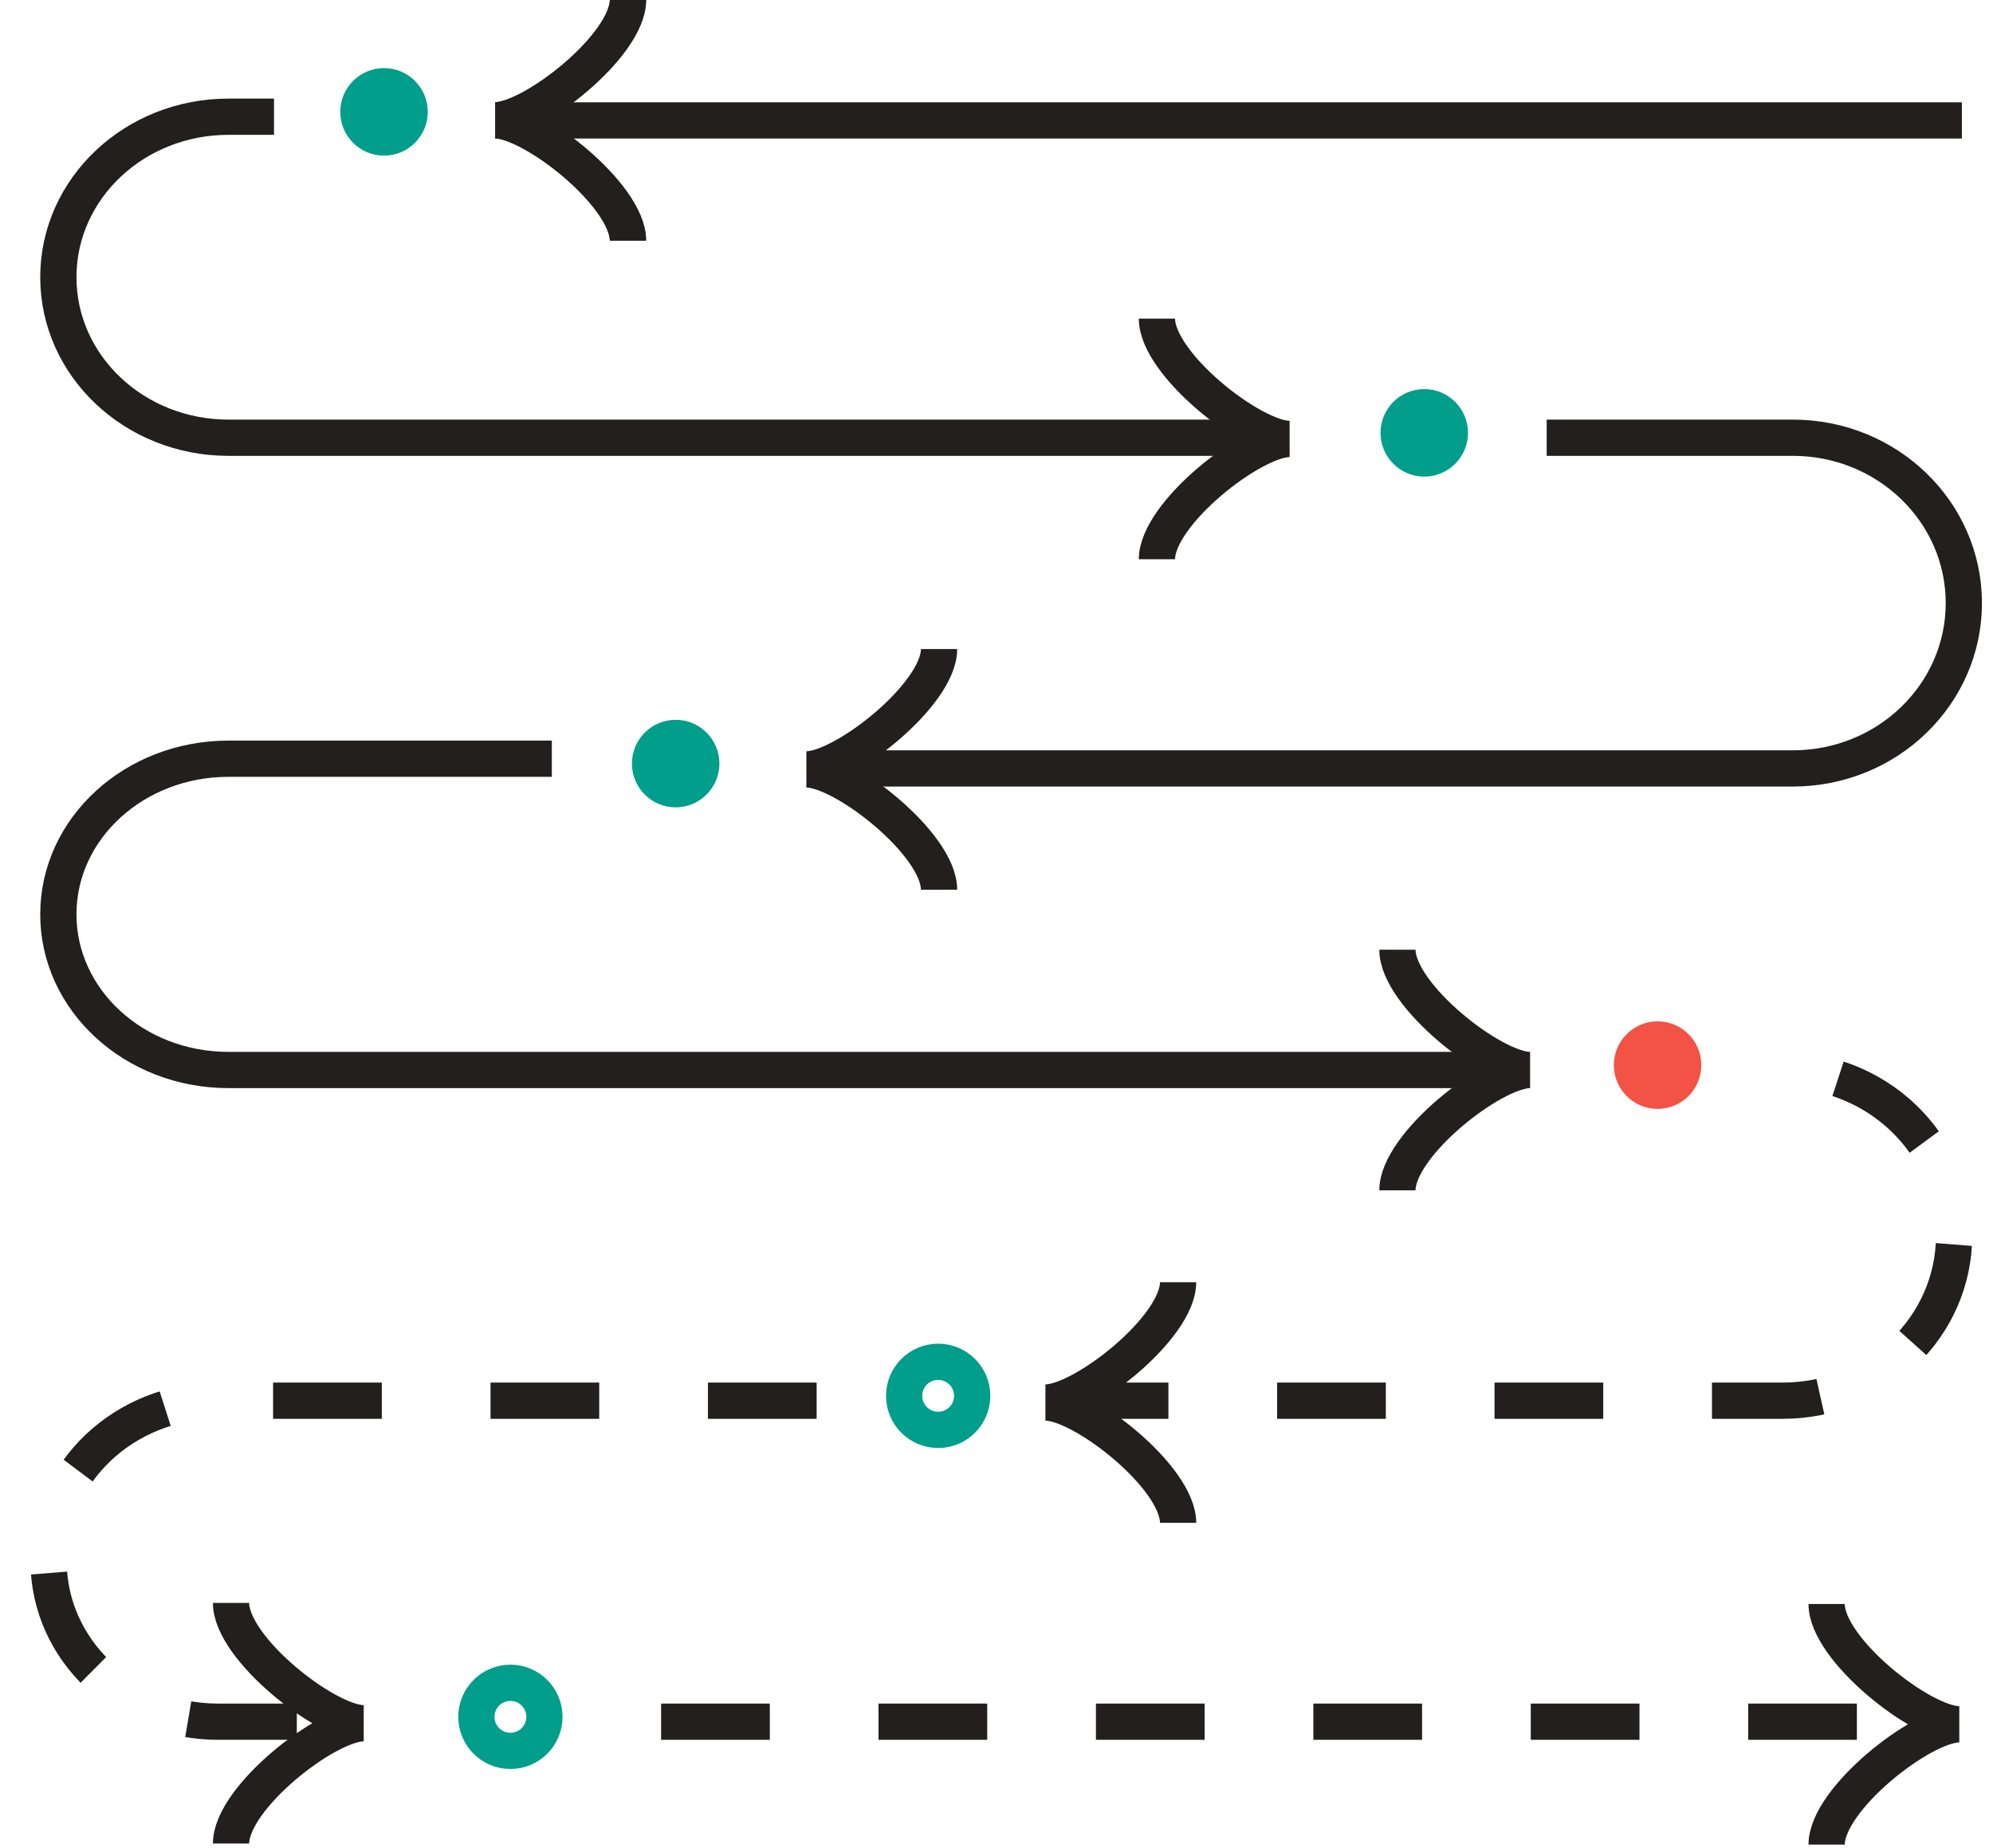 <?xml version="1.0" encoding="utf-8"?>
<svg xmlns="http://www.w3.org/2000/svg" fill="none" height="100%" overflow="visible" preserveAspectRatio="none" style="display: block;" viewBox="0 0 110 102" width="100%">
<g clip-path="url(#clip0_0_7061)" id="67afd3a89c6cfbd257f99455_e8e586cbfc7b81a8c42e6b51bfa4293b_outliers 1">
<path d="M108.282 6.646H27.698" id="Vector" stroke="#231F1F" stroke-width="2"/>
<path d="M36.488 95.021H107.854" id="Vector_2" stroke="#231F1F" stroke-dasharray="6 6" stroke-width="2"/>
<path d="M100.817 101.805C100.817 99.286 106.081 95.165 108.14 95.165C106.081 95.165 100.817 91.044 100.817 88.525" id="Vector_3" stroke="#231F1F" stroke-width="2"/>
<path d="M63.855 30.865C63.855 28.347 69.119 24.226 71.179 24.226C69.119 24.226 63.855 20.105 63.855 17.586" id="Vector_4" stroke="#231F1F" stroke-width="2"/>
<path d="M12.752 101.746C12.752 99.228 18.015 95.106 20.075 95.106C18.015 95.106 12.752 90.986 12.752 88.467" id="Vector_5" stroke="#231F1F" stroke-width="2"/>
<path d="M65.023 70.766C65.023 73.285 59.76 77.406 57.7 77.406C59.76 77.406 65.023 81.528 65.023 84.046" id="Vector_6" stroke="#231F1F" stroke-width="2"/>
<path d="M51.829 35.823C51.829 38.342 46.566 42.463 44.506 42.463C46.566 42.463 51.829 46.584 51.829 49.103" id="Vector_7" stroke="#231F1F" stroke-width="2"/>
<path d="M34.658 -5.92373e-05C34.658 2.518 29.395 6.64 27.335 6.64C29.395 6.64 34.658 10.761 34.658 13.279" id="Vector_8" stroke="#231F1F" stroke-width="2"/>
<path d="M34.658 -5.92373e-05C34.658 2.518 29.395 6.64 27.335 6.64C29.395 6.64 34.658 10.761 34.658 13.279" id="Vector_9" stroke="#231F1F" stroke-width="2"/>
<path d="M77.128 65.694C77.128 63.176 82.392 59.054 84.451 59.054C82.392 59.054 77.128 54.933 77.128 52.415" id="Vector_10" stroke="#231F1F" stroke-width="2"/>
<path d="M45.073 42.41C45.073 42.41 93.737 42.41 98.95 42.41C104.164 42.41 108.39 38.325 108.39 33.284C108.39 28.244 104.164 24.158 98.95 24.158H85.366" id="Vector_11" stroke="#231F1F" stroke-width="2"/>
<path d="M58.488 77.305C58.488 77.305 93.172 77.305 98.396 77.305C103.619 77.305 107.854 73.219 107.854 68.179C107.854 63.139 103.619 59.053 98.396 59.053H98.165" id="Vector_12" stroke="#231F1F" stroke-dasharray="6 6" stroke-width="2"/>
<path d="M45.073 77.305C45.073 77.305 17.188 77.305 12.027 77.305C6.866 77.305 2.683 81.271 2.683 86.163C2.683 91.055 6.866 95.021 12.027 95.021H19.776" id="Vector_13" stroke="#231F1F" stroke-dasharray="6 6" stroke-width="2"/>
<path d="M70.293 24.158C70.293 24.158 17.789 24.158 12.605 24.158C7.422 24.158 3.22 20.192 3.22 15.3C3.22 10.408 7.422 6.442 12.605 6.442H15.123" id="Vector_14" stroke="#231F1F" stroke-width="2"/>
<path d="M84.244 59.053C84.244 59.053 17.786 59.053 12.604 59.053C7.421 59.053 3.22 55.207 3.22 50.463C3.22 45.719 7.421 41.874 12.604 41.874H30.457" id="Vector_15" stroke="#231F1F" stroke-width="2"/>
<path d="M21.195 8.589C22.529 8.589 23.61 7.508 23.61 6.174C23.61 4.839 22.529 3.758 21.195 3.758C19.862 3.758 18.78 4.839 18.78 6.174C18.78 7.508 19.862 8.589 21.195 8.589Z" fill="#019E8B" id="Vector_16"/>
<path d="M78.61 26.305C79.943 26.305 81.024 25.224 81.024 23.89C81.024 22.555 79.943 21.474 78.61 21.474C77.276 21.474 76.195 22.555 76.195 23.89C76.195 25.224 77.276 26.305 78.61 26.305Z" fill="#019E8B" id="Vector_17"/>
<path d="M37.293 44.558C38.626 44.558 39.707 43.476 39.707 42.142C39.707 40.808 38.626 39.726 37.293 39.726C35.959 39.726 34.878 40.808 34.878 42.142C34.878 43.476 35.959 44.558 37.293 44.558Z" fill="#019E8B" id="Vector_18"/>
<path d="M51.781 78.916C52.818 78.916 53.658 78.075 53.658 77.037C53.658 75.999 52.818 75.158 51.781 75.158C50.743 75.158 49.902 75.999 49.902 77.037C49.902 78.075 50.743 78.916 51.781 78.916Z" id="Vector_19" stroke="#019E8B" stroke-width="2"/>
<path d="M28.171 96.632C29.208 96.632 30.049 95.79 30.049 94.753C30.049 93.715 29.208 92.874 28.171 92.874C27.134 92.874 26.293 93.715 26.293 94.753C26.293 95.79 27.134 96.632 28.171 96.632Z" id="Vector_20" stroke="#019E8B" stroke-width="2"/>
<path d="M91.488 61.2C92.821 61.2 93.902 60.118 93.902 58.784C93.902 57.45 92.821 56.368 91.488 56.368C90.154 56.368 89.073 57.45 89.073 58.784C89.073 60.118 90.154 61.2 91.488 61.2Z" fill="#F25344" id="Vector_21"/>
</g>
<defs>
<clipPath id="clip0_0_7061">
<rect fill="white" height="102" width="110"/>
</clipPath>
</defs>
</svg>